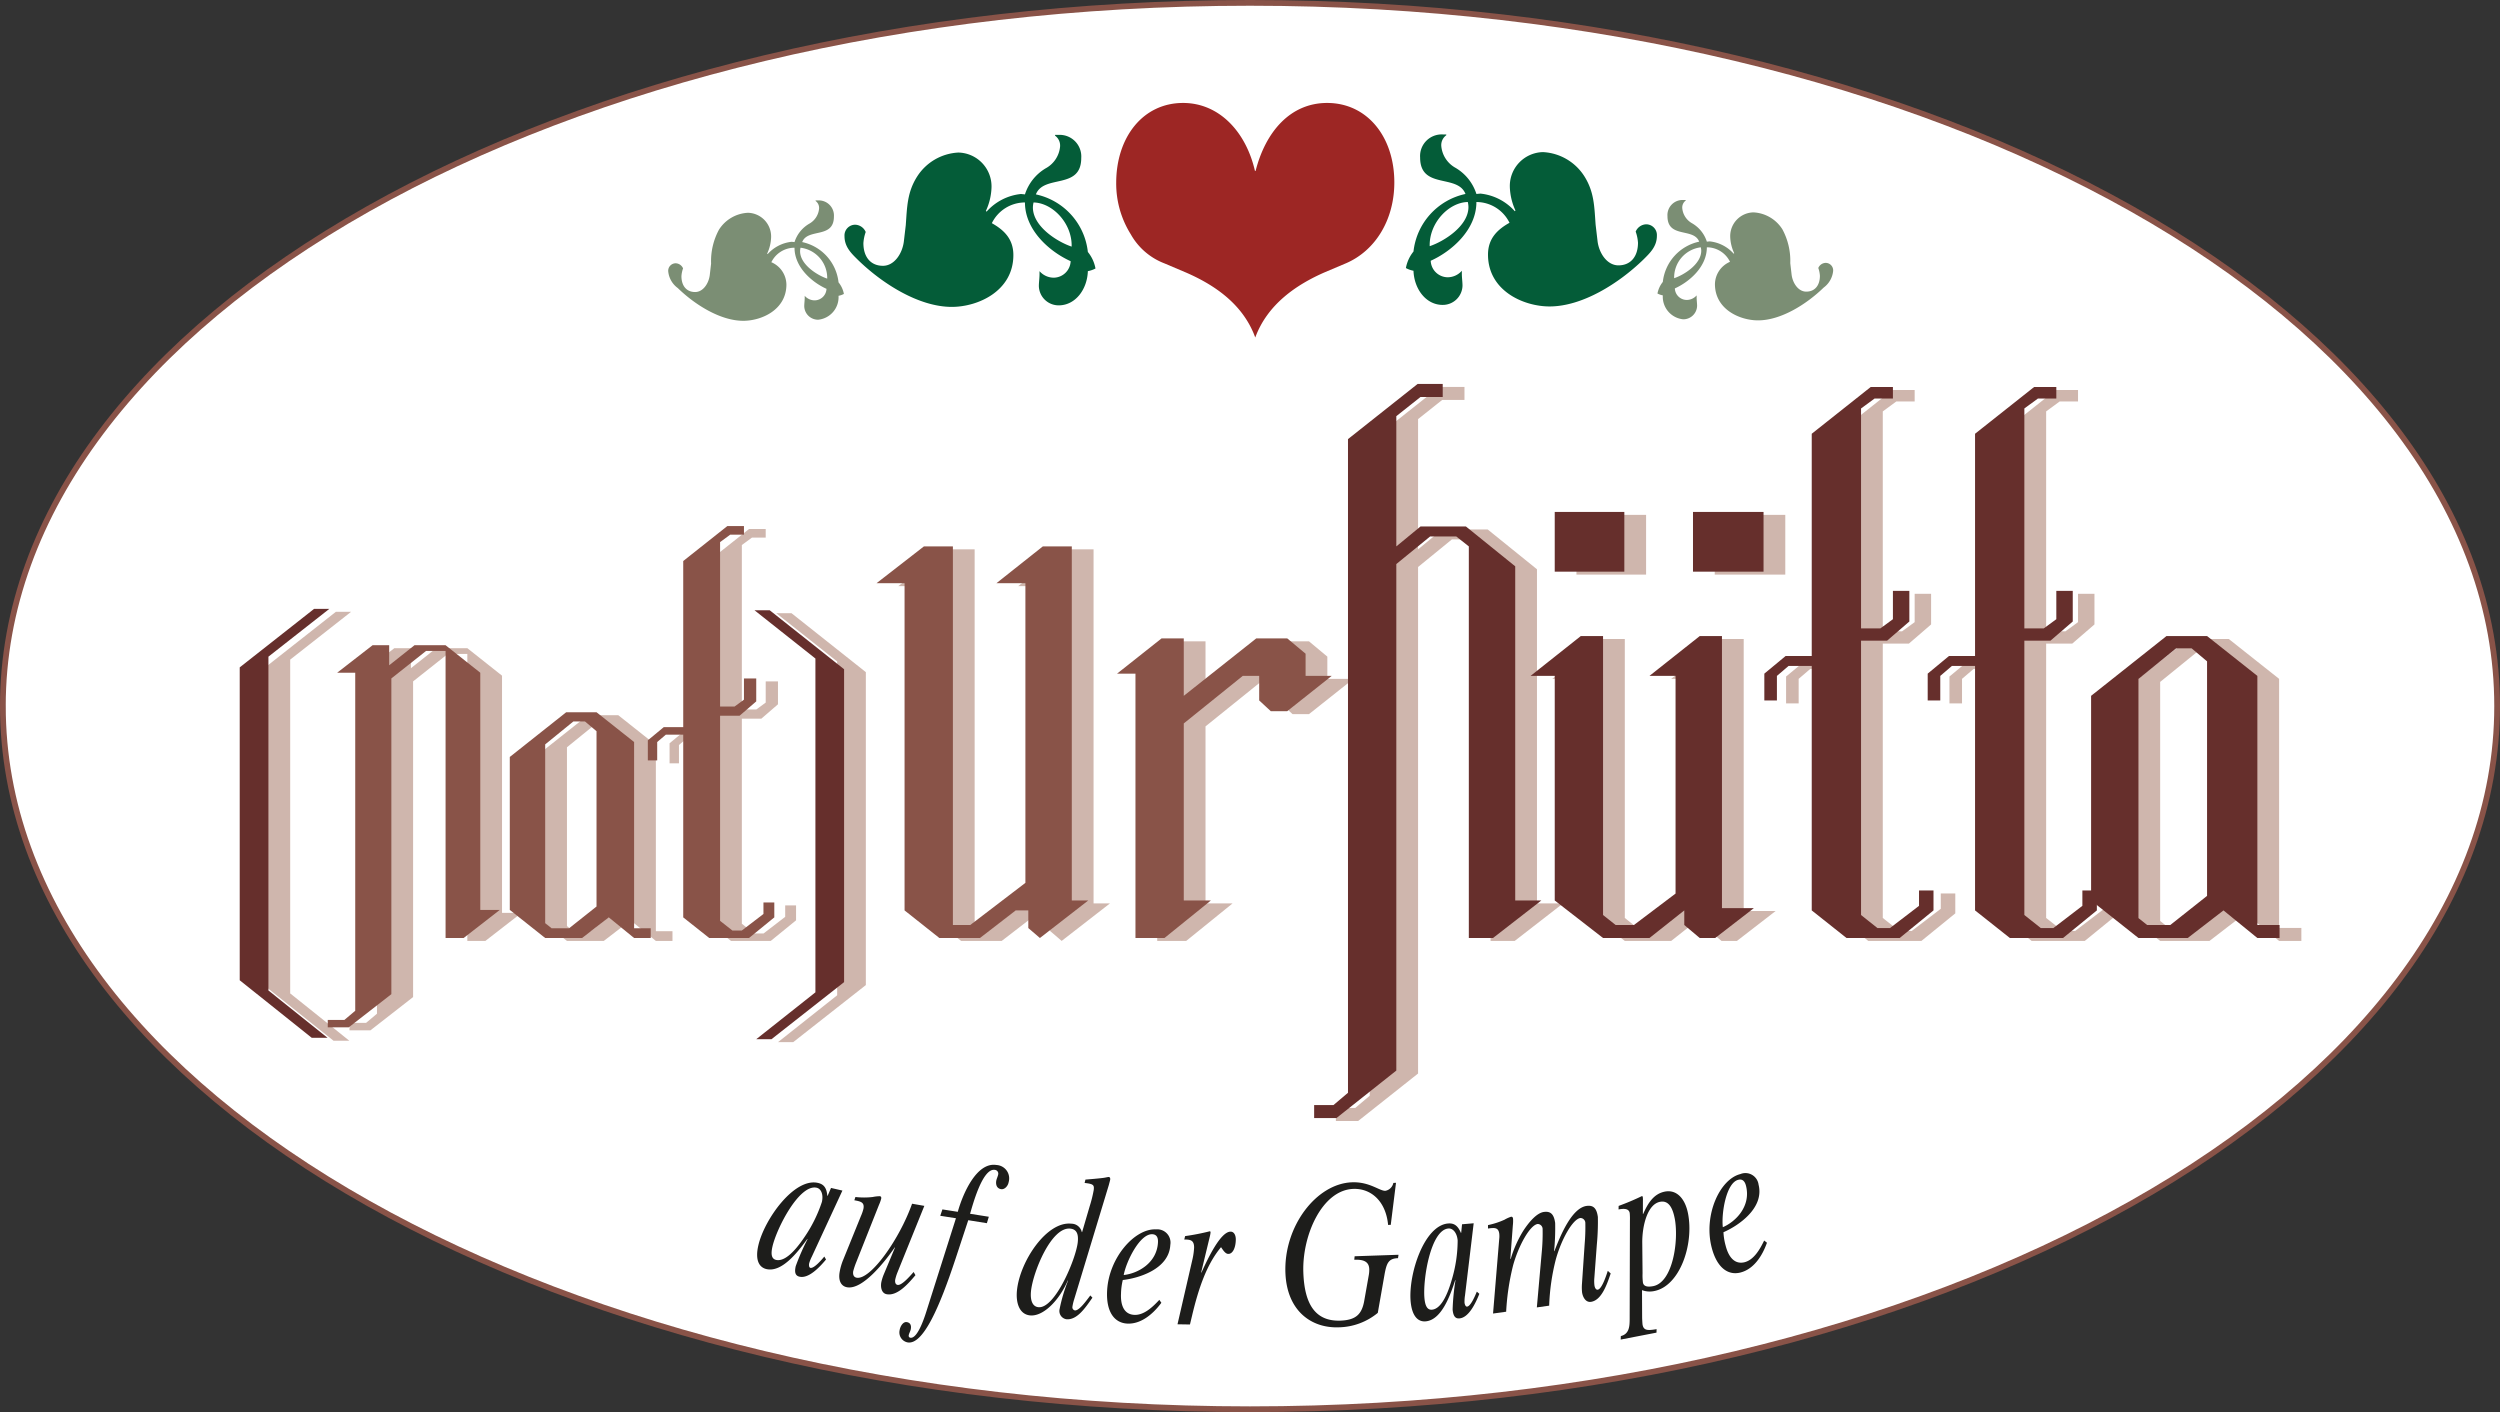 <svg id="Ebene_1" data-name="Ebene 1" xmlns="http://www.w3.org/2000/svg" width="317.548" height="179.365" viewBox="0 0 317.548 179.365"><rect x="0" y="0" width="317.548" height="179.365" fill="#333333" stroke="none"/><defs><style>.cls-1{fill:#fff;stroke:#895348;stroke-miterlimit:3.864;stroke-width:0.729px;}.cls-2{fill:#9d2624;}.cls-3{fill:#045c38;}.cls-10,.cls-11,.cls-3,.cls-4,.cls-5,.cls-7{fill-rule:evenodd;}.cls-4{fill:#7b8e74;}.cls-5,.cls-6{fill:#cfb6ad;}.cls-7,.cls-8{fill:#662f2c;}.cls-10,.cls-9{fill:#895348;}.cls-11,.cls-12{fill:#1d1d1b;}</style></defs><g id="naturhütta"><path class="cls-1" d="M.364,89.686C.364,40.354,71.285.364,158.771.364c87.491,0,158.413,39.989,158.413,89.322,0,49.323-70.922,89.315-158.413,89.315-87.486,0-158.406-39.992-158.406-89.315Z"/><path class="cls-2" d="M170.922,33.461c3.785-1.608,6.184-5.557,6.184-10.291,0-5.799-3.45-10.093-8.538-10.093-4.668,0-7.821,3.661-9.083,8.633h-.082c-1.139-4.971-4.544-8.633-9.131-8.633-5.087,0-8.493,4.341-8.493,10.146a12.146,12.146,0,0,0,1.85,6.534,8.312,8.312,0,0,0,4.291,3.703l2.647,1.123c3.616,1.561,7.317,4.002,8.875,8.288,1.555-4.239,5.256-6.727,8.83-8.288l2.649-1.123Z"/><path class="cls-3" d="M181.6,31.268c-.082-2.926,2.399-5.559,4.837-5.609a2.833,2.833,0,0,1,.084.635c0,2.438-3.155,4.389-4.921,4.974Zm5.931-6.632a5.925,5.925,0,0,0-2.649-3.316,3.518,3.518,0,0,1-1.808-2.733,1.556,1.556,0,0,1,.63-1.41v-.1h-.422a2.744,2.744,0,0,0-2.899,2.929c0,4.094,4.752,2.048,5.762,4.631a8.415,8.415,0,0,0-6.605,7.312,4.654,4.654,0,0,0-.965,2.098,3.239,3.239,0,0,0,.965.343c.087,2.341,1.6,4.339,3.701,4.339a2.505,2.505,0,0,0,2.525-2.435c0-.49-.084-1.025-.084-1.513v-.39a2.393,2.393,0,0,1-1.808.828,2.181,2.181,0,0,1-2.146-2.098c2.61-1.17,5.804-3.899,5.804-7.46a4.691,4.691,0,0,1,4.204,2.636c-1.471.828-2.731,1.948-2.731,4.043,0,4.586,4.5,6.585,7.823,6.585,4.165,0,8.788-2.926,11.904-5.947.838-.833,1.724-1.658,1.724-3.023a1.365,1.365,0,0,0-1.392-1.463,1.514,1.514,0,0,0-1.302.925,5.222,5.222,0,0,1,.295,1.413c0,1.753-.928,2.876-2.483,2.876-1.429,0-2.441-1.508-2.647-3.021l-.253-2.146c-.169-2.293-.169-4.146-1.429-6.147a6.623,6.623,0,0,0-5.261-3.071,4.305,4.305,0,0,0-4.207,4.389,7.691,7.691,0,0,0,.714,3.026l-.082.095a6.756,6.756,0,0,0-4.373-2.241l-.506.048Z"/><path class="cls-4" d="M212.649,35.337a3.866,3.866,0,0,1,3.384-3.925,1.877,1.877,0,0,1,.058.44c0,1.708-2.204,3.074-3.442,3.485Zm4.154-4.642a4.149,4.149,0,0,0-1.856-2.322,2.449,2.449,0,0,1-1.265-1.909,1.104,1.104,0,0,1,.438-.991v-.068h-.29a1.918,1.918,0,0,0-2.03,2.045c0,2.87,3.326,1.434,4.028,3.245a5.886,5.886,0,0,0-4.618,5.116,3.314,3.314,0,0,0-.68,1.471,2.361,2.361,0,0,0,.68.237,2.878,2.878,0,0,0,2.588,3.039,1.754,1.754,0,0,0,1.766-1.705c0-.343-.058-.717-.058-1.06V37.52a1.682,1.682,0,0,1-1.265.58,1.524,1.524,0,0,1-1.502-1.466c1.824-.822,4.064-2.731,4.064-5.222a3.278,3.278,0,0,1,2.942,1.843,3.137,3.137,0,0,0-1.914,2.831c0,3.21,3.152,4.607,5.472,4.607,2.915,0,6.152-2.045,8.335-4.162a2.987,2.987,0,0,0,1.207-2.117.954.954,0,0,0-.975-1.023,1.053,1.053,0,0,0-.912.649,3.585,3.585,0,0,1,.205.986c0,1.231-.643,2.017-1.734,2.017-1.002,0-1.708-1.057-1.856-2.117l-.174-1.502a8.399,8.399,0,0,0-1.002-4.297,4.614,4.614,0,0,0-3.68-2.151,3.017,3.017,0,0,0-2.947,3.071,5.243,5.243,0,0,0,.506,2.111l-.063.069a4.738,4.738,0,0,0-3.058-1.568l-.353.037Z"/><path class="cls-3" d="M136.119,31.323c.084-2.923-2.398-5.559-4.837-5.606a2.831,2.831,0,0,0-.084.633c0,2.441,3.155,4.389,4.921,4.974Zm-5.931-6.632a5.963,5.963,0,0,1,2.649-3.319,3.507,3.507,0,0,0,1.811-2.728,1.551,1.551,0,0,0-.633-1.41v-.1h.422a2.745,2.745,0,0,1,2.902,2.926c0,4.096-4.753,2.045-5.762,4.631a8.409,8.409,0,0,1,6.602,7.315,4.647,4.647,0,0,1,.969,2.098,3.4,3.4,0,0,1-.969.337c-.083,2.341-1.597,4.344-3.699,4.344a2.511,2.511,0,0,1-2.525-2.441c0-.488.084-1.023.084-1.513v-.39a2.401,2.401,0,0,0,1.808.83,2.179,2.179,0,0,0,2.146-2.095c-2.607-1.17-5.804-3.904-5.804-7.46a4.681,4.681,0,0,0-4.205,2.631c1.471.83,2.733,1.951,2.733,4.049,0,4.581-4.5,6.585-7.823,6.585-4.162,0-8.791-2.929-11.901-5.952-.841-.828-1.724-1.658-1.724-3.023a1.362,1.362,0,0,1,1.387-1.463,1.514,1.514,0,0,1,1.305.925,5.237,5.237,0,0,0-.293,1.418c0,1.753.923,2.876,2.481,2.876,1.429,0,2.438-1.513,2.649-3.024l.253-2.143c.169-2.293.169-4.149,1.429-6.147a6.604,6.604,0,0,1,5.256-3.071,4.305,4.305,0,0,1,4.207,4.389,7.66,7.66,0,0,1-.714,3.021l.084.1a6.757,6.757,0,0,1,4.373-2.246l.504.05Z"/><path class="cls-4" d="M105.071,35.39a3.863,3.863,0,0,0-3.387-3.925,2.116,2.116,0,0,0-.058.44c0,1.708,2.206,3.073,3.445,3.485Zm-4.152-4.642a4.152,4.152,0,0,1,1.853-2.322,2.448,2.448,0,0,0,1.265-1.908,1.092,1.092,0,0,0-.44-.991v-.069h.295a1.921,1.921,0,0,1,2.032,2.045c0,2.868-3.326,1.434-4.031,3.245a5.883,5.883,0,0,1,4.617,5.119,3.24,3.24,0,0,1,.68,1.468,2.324,2.324,0,0,1-.68.237,2.878,2.878,0,0,1-2.589,3.039,1.757,1.757,0,0,1-1.766-1.705c0-.343.058-.717.058-1.06v-.274a1.684,1.684,0,0,0,1.266.58A1.524,1.524,0,0,0,104.981,36.687c-1.824-.82-4.062-2.731-4.062-5.222a3.278,3.278,0,0,0-2.944,1.842,3.131,3.131,0,0,1,1.914,2.831c0,3.211-3.15,4.61-5.477,4.61-2.913,0-6.151-2.048-8.328-4.165a2.975,2.975,0,0,1-1.207-2.117.953.953,0,0,1,.97-1.023,1.054,1.054,0,0,1,.915.648,3.657,3.657,0,0,0-.206.986c0,1.231.646,2.017,1.737,2.017,1.002,0,1.708-1.057,1.856-2.117l.174-1.502a8.38,8.38,0,0,1,1-4.299,4.619,4.619,0,0,1,3.681-2.148A3.014,3.014,0,0,1,97.947,30.1a5.285,5.285,0,0,1-.502,2.111l.058.069a4.761,4.761,0,0,1,3.063-1.568l.353.037Z"/><polygon class="cls-5" points="42.659 77.713 33.212 85.143 33.212 124.886 42.364 132.193 44.372 132.193 36.86 126.183 36.86 83.783 44.593 77.713 42.659 77.713 42.659 77.713 42.659 77.713"/><polygon class="cls-6" points="63.767 115.95 63.767 85.823 59.36 82.331 55.411 82.331 52.195 84.874 52.195 82.331 50.087 82.331 45.587 85.823 47.883 85.823 47.883 128.761 46.504 129.92 44.393 129.92 44.393 130.87 47.055 130.87 52.472 126.647 52.472 86.548 56.88 83.058 59.36 83.058 59.36 119.514 61.653 119.514 66.245 115.95 63.767 115.95 63.767 115.95 63.767 115.95"/><path class="cls-5" d="M85.418,118.28H83.307V94.631l-4.773-3.785h-3.857l-7.162,5.672V115.95l4.5,3.564h4.681l3.396-2.615,3.214,2.615h2.111v-1.234Zm-10.375,0H72.84l-.825-.653V94.916l3.58-2.905h1.468l1.471,1.239V115.518l-3.49,2.762Z"/><polygon class="cls-6" points="101.114 115.007 99.735 115.007 99.735 116.456 96.984 118.57 95.788 118.57 94.229 117.332 94.229 91.283 96.707 91.283 98.818 89.459 98.818 86.548 97.259 86.548 97.259 89.243 96.064 90.118 94.229 90.118 94.229 69.23 95.513 68.284 97.259 68.284 97.259 67.19 95.148 67.19 89.546 71.634 89.546 92.739 87.067 92.739 85.049 94.41 85.049 96.956 86.241 96.956 86.241 94.631 87.343 93.687 89.546 93.687 89.546 116.899 92.852 119.514 97.901 119.514 101.114 116.899 101.114 115.007 101.114 115.007 101.114 115.007"/><polygon class="cls-6" points="109.979 85.375 100.533 77.886 98.597 77.886 106.336 84.02 106.336 126.42 98.822 132.372 100.753 132.372 109.979 125.123 109.979 85.375 109.979 85.375 109.979 85.375"/><polygon class="cls-6" points="138.903 114.748 138.903 69.778 135.22 69.778 129.326 74.452 133.009 74.452 133.009 112.508 126.01 117.864 123.799 117.864 123.799 69.778 120.116 69.778 114.096 74.452 117.66 74.452 117.66 116.014 122.08 119.514 127.239 119.514 131.78 116.014 133.378 116.014 133.378 118.249 134.851 119.514 140.989 114.748 138.903 114.748 138.903 114.748 138.903 114.748"/><polygon class="cls-6" points="168.597 86.227 168.597 83.403 166.265 81.461 162.334 81.461 153.124 88.758 153.124 81.461 150.301 81.461 144.653 85.931 146.988 85.931 146.988 119.514 150.673 119.514 156.562 114.748 153.124 114.748 153.124 92.264 160.616 86.227 162.703 86.227 162.703 89.343 164.179 90.709 166.265 90.709 171.913 86.227 168.597 86.227 168.597 86.227 168.597 86.227"/><polygon class="cls-6" points="195.225 114.748 195.225 72.309 188.962 67.248 183.19 67.248 180.122 69.778 180.122 53.233 183.19 50.797 186.016 50.797 186.016 49.145 182.823 49.145 173.98 56.151 173.98 139.183 172.14 140.733 169.683 140.733 169.683 142.389 172.509 142.389 180.122 136.357 180.122 72.019 184.421 68.513 187.734 68.513 189.331 69.778 189.331 119.514 192.4 119.514 198.541 114.748 195.225 114.748 195.225 114.748 195.225 114.748"/><path class="cls-5" d="M226.767,65.398H217.804V72.989h8.962V65.398Zm-17.682,0h-8.846V72.989h8.846V65.398Zm12.399,50.321V81.166h-2.82l-6.389,5.061h3.316v27.647l-5.277,3.991h-2.335l-1.597-1.265V81.166h-2.826l-6.384,5.061h3.068v28.522l6.142,4.766h5.894l4.423-3.501v1.85l1.966,1.65h1.961l4.913-3.796Z"/><polygon class="cls-6" points="248.36 113.483 246.515 113.483 246.515 115.434 242.83 118.249 241.238 118.249 239.15 116.599 239.15 81.751 242.466 81.751 245.287 79.315 245.287 75.424 243.199 75.424 243.199 79.025 241.602 80.19 239.15 80.19 239.15 52.257 240.869 50.992 243.199 50.992 243.199 49.535 240.378 49.535 232.887 55.471 232.887 83.693 229.571 83.693 226.867 85.931 226.867 89.343 228.464 89.343 228.464 86.227 229.94 84.964 232.887 84.964 232.887 116.014 237.305 119.514 244.058 119.514 248.36 116.014 248.36 113.483 248.36 113.483 248.36 113.483"/><polygon class="cls-6" points="269.105 113.483 267.27 113.483 267.27 115.434 263.585 118.249 261.988 118.249 259.9 116.599 259.9 81.751 263.216 81.751 266.037 79.315 266.037 75.424 263.949 75.424 263.949 79.025 262.351 80.19 259.9 80.19 259.9 52.257 261.619 50.992 263.949 50.992 263.949 49.535 261.123 49.535 253.637 55.471 253.637 83.693 250.316 83.693 247.617 85.931 247.617 89.343 249.214 89.343 249.214 86.227 250.69 84.964 253.637 84.964 253.637 116.014 258.055 119.514 264.808 119.514 269.105 116.014 269.105 113.483 269.105 113.483 269.105 113.483"/><path class="cls-5" d="M292.317,117.864h-2.826V86.227l-6.389-5.061h-5.156l-9.579,7.592v25.99l6.015,4.766h6.268l4.544-3.501,4.297,3.501h2.826v-1.65Zm-13.881,0H275.489l-1.107-.88v-30.367l4.792-3.891h1.967l1.961,1.653v29.785l-4.666,3.701Z"/><polygon class="cls-7" points="39.896 77.338 30.449 84.769 30.449 124.512 39.601 131.824 41.61 131.824 34.095 125.809 34.095 83.409 41.831 77.338 39.896 77.338 39.896 77.338 39.896 77.338"/><polygon class="cls-8" points="107.216 85.006 97.77 77.517 95.836 77.517 103.573 83.646 103.573 126.046 96.058 131.998 97.994 131.998 107.216 124.749 107.216 85.006 107.216 85.006 107.216 85.006"/><polygon class="cls-9" points="61.005 115.576 61.005 85.449 56.597 81.956 52.649 81.956 49.433 84.505 49.433 81.956 47.324 81.956 42.825 85.449 45.121 85.449 45.121 128.387 43.742 129.552 41.631 129.552 41.631 130.495 44.293 130.495 49.71 126.278 49.71 86.174 54.117 82.684 56.597 82.684 56.597 119.145 58.891 119.145 63.483 115.576 61.005 115.576 61.005 115.576 61.005 115.576"/><path class="cls-10" d="M82.655,117.911h-2.111V94.251l-4.772-3.78H71.915L64.753,96.149V115.576l4.497,3.569H73.934l3.397-2.62,3.212,2.62h2.111v-1.234Zm-10.374,0H70.077l-.828-.659V94.552l3.582-2.915h1.468l1.471,1.239v22.268l-3.49,2.768Z"/><polygon class="cls-9" points="98.352 114.632 96.973 114.632 96.973 116.093 94.223 118.196 93.027 118.196 91.464 116.963 91.464 90.909 93.946 90.909 96.057 89.09 96.057 86.174 94.497 86.174 94.497 88.869 93.302 89.744 91.464 89.744 91.464 68.856 92.752 67.912 94.497 67.912 94.497 66.821 92.384 66.821 86.783 71.26 86.783 92.364 84.306 92.364 82.287 94.035 82.287 96.582 83.477 96.582 83.477 94.251 84.58 93.313 86.783 93.313 86.783 116.525 90.088 119.145 95.138 119.145 98.352 116.525 98.352 114.632 98.352 114.632 98.352 114.632"/><polygon class="cls-9" points="136.14 114.379 136.14 69.404 132.458 69.404 126.564 74.078 130.246 74.078 130.246 112.139 123.245 117.49 121.036 117.49 121.036 69.404 117.354 69.404 111.336 74.078 114.897 74.078 114.897 115.639 119.318 119.145 124.474 119.145 129.018 115.639 130.615 115.639 130.615 117.88 132.089 119.145 138.226 114.379 136.14 114.379 136.14 114.379 136.14 114.379"/><polygon class="cls-9" points="165.835 85.852 165.835 83.032 163.502 81.087 159.572 81.087 150.362 88.384 150.362 81.087 147.542 81.087 141.89 85.565 144.226 85.565 144.226 119.145 147.908 119.145 153.805 114.379 150.362 114.379 150.362 91.89 157.853 85.852 159.941 85.852 159.941 88.969 161.414 90.334 163.502 90.334 169.151 85.852 165.835 85.852 165.835 85.852 165.835 85.852"/><polygon class="cls-8" points="192.463 114.379 192.463 71.934 186.2 66.873 180.43 66.873 177.359 69.404 177.359 52.859 180.43 50.426 183.253 50.426 183.253 48.77 180.061 48.77 171.22 55.776 171.22 138.804 169.375 140.364 166.921 140.364 166.921 142.02 169.747 142.02 177.359 135.983 177.359 71.645 181.656 68.139 184.971 68.139 186.569 69.404 186.569 119.145 189.64 119.145 195.779 114.379 192.463 114.379 192.463 114.379 192.463 114.379"/><path class="cls-7" d="M224.004,65.023h-8.962v7.594h8.962V65.023Zm-17.682,0h-8.841v7.594h8.841V65.023ZM218.722,115.349v-34.558h-2.821l-6.389,5.061H212.828V113.499l-5.283,3.991h-2.33l-1.597-1.265V80.791h-2.826l-6.384,5.061h3.074v28.527l6.137,4.766h5.894l4.423-3.506v1.851l1.966,1.655h1.961l4.913-3.796Z"/><polygon class="cls-8" points="245.592 113.109 243.752 113.109 243.752 115.059 240.068 117.88 238.47 117.88 236.388 116.224 236.388 81.376 239.698 81.376 242.524 78.943 242.524 75.05 240.437 75.05 240.437 78.651 238.839 79.821 236.388 79.821 236.388 51.883 238.106 50.621 240.437 50.621 240.437 49.16 237.611 49.16 230.125 55.096 230.125 83.324 226.809 83.324 224.104 85.565 224.104 88.969 225.702 88.969 225.702 85.852 227.178 84.59 230.125 84.59 230.125 115.639 234.543 119.145 241.296 119.145 245.592 115.639 245.592 113.109 245.592 113.109 245.592 113.109"/><polygon class="cls-8" points="266.342 113.109 264.502 113.109 264.502 115.059 260.817 117.88 259.22 117.88 257.132 116.224 257.132 81.376 260.448 81.376 263.279 78.943 263.279 75.05 261.192 75.05 261.192 78.651 259.594 79.821 257.132 79.821 257.132 51.883 258.856 50.621 261.192 50.621 261.192 49.16 258.366 49.16 250.869 55.096 250.869 83.324 247.559 83.324 244.854 85.565 244.854 88.969 246.452 88.969 246.452 85.852 247.928 84.59 250.869 84.59 250.869 115.639 255.293 119.145 262.046 119.145 266.342 115.639 266.342 113.109 266.342 113.109 266.342 113.109"/><path class="cls-7" d="M289.549,117.49h-2.82V85.852l-6.389-5.061h-5.156l-9.574,7.593v25.995l6.015,4.766h6.257l4.544-3.506,4.302,3.506h2.82v-1.655Zm-13.875,0h-2.947l-1.102-.875V86.242l4.787-3.891h1.966l1.961,1.653V113.794l-4.666,3.696Z"/><path class="cls-11" d="M103.737,150.866c.559.127.875.859.659,1.803a17.701,17.701,0,0,1-2.234,4.497c-1.482,2.198-2.682,3.074-3.585,2.868-.502-.116-.717-.585-.459-1.703.538-2.341,3.42-7.966,5.619-7.465Zm3.263.358-1.444-.332-.432,1.002-.039-.011c-.082-.96-.414-1.455-1.184-1.629-3.006-.696-6.81,4.613-7.574,7.924-.434,1.866.083,2.799,1.028,3.021,1.945.443,3.929-2.088,5.181-3.817l.04.011a29.065,29.065,0,0,0-1.502,3.427c-.208.896.018,1.239.482,1.344,1.154.263,2.522-1.17,3.365-2.183l-.217-.374c-.337.406-1.309,1.545-1.771,1.434-.194-.047-.194-.39-.15-.585a4.761,4.761,0,0,1,.335-.838l3.885-8.393Z"/><path class="cls-12" d="M117.409,153.169l-1.558-.274c-1.6,4.523-5.287,9.705-7.038,9.4-.487-.09-.48-.58-.438-.828a9.869,9.869,0,0,1,.38-1.133l2.894-7.296a4.696,4.696,0,0,0,.279-.78c.032-.179-.011-.29-.166-.316a4.591,4.591,0,0,0-.902.1,9.545,9.545,0,0,1-2.206,0l-.137.416c.817.147,1.302.258,1.16,1.065a5.5,5.5,0,0,1-.329.954l-2.238,5.52a7.363,7.363,0,0,0-.459,1.576c-.179,1.007.124,1.787.944,1.935,1.985.348,4.808-3.258,6.052-5.056l.037.005-1.423,3.406a5.708,5.708,0,0,0-.322,1.033c-.103.58.016,1.381.699,1.497,1.326.237,2.675-1.265,3.64-2.42l-.229-.406c-.63.722-1.55,1.729-2.038,1.639-.311-.053-.348-.422-.3-.675a5.657,5.657,0,0,1,.274-.886l3.424-8.477Z"/><path class="cls-12" d="M119.431,154.429l1.993.311-3.635,11.456c-.245.791-1.175,3.875-2.153,3.722a.248.248,0,0,1-.213-.295c.05-.3.224-.527.271-.833.082-.506-.111-.791-.522-.859-.43-.069-.817.49-.902,1.023a1.291,1.291,0,0,0,1.033,1.56c1.951.306,4.03-4.46,6.063-10.607l1.621-4.918,2.364.38.248-.817-2.383-.379c.284-.912,1.547-5.83,3.147-5.578a.481.481,0,0,1,.432.554c-.039.253-.213.59-.253.843-.076.485.066.965.614,1.054.469.074.888-.427.96-.886a1.703,1.703,0,0,0-1.555-2.183c-2.462-.39-4.217,3.495-4.905,5.947l-1.953-.306-.272.812Z"/><path class="cls-11" d="M130.958,163.987c.25-2.393,2.57-8.182,4.99-7.929.804.084,1.061.675.95,1.719-.218,2.082-2.88,8.482-5.004,8.261-.846-.09-1.041-1.06-.936-2.051Zm7.536.559c-.509.664-1.418,1.961-1.969,1.903a.409.409,0,0,1-.308-.469,6.472,6.472,0,0,1,.213-.907l4.416-14.566c.063-.253.158-.569.174-.696.011-.158-.032-.295-.19-.311-.116-.005-.426.09-.77.126-.585.074-1.546.153-2.189.206l-.104.427c1.161.121,1.224.285,1.158.891a15.999,15.999,0,0,1-.511,2.056l-.965,3.295-.04-.005a1.364,1.364,0,0,0-1.339-1.065c-3.108-.327-6.503,4.739-6.893,8.445-.169,1.603.295,3.063,1.653,3.205,1.611.169,3.646-1.777,4.8-4.428h.039a20.745,20.745,0,0,0-1.078,3.616,1.062,1.062,0,0,0,.838,1.297c1.397.148,2.467-1.513,3.332-2.736l-.269-.284Z"/><path class="cls-11" d="M147.257,165.105c-.88.954-1.982,1.972-3.184,1.908-1.265-.063-1.761-1.165-1.682-2.725a8.102,8.102,0,0,1,.226-1.703c1.893-.206,5.873-1.323,6.036-4.465a1.685,1.685,0,0,0-1.819-1.966c-2.683-.137-5.989,3.574-6.209,7.787-.14,2.683.916,4.091,2.556,4.18,1.676.084,3.205-1.112,4.334-2.641l-.258-.374Zm-.886-8.335c.49.026.751.348.714,1.039-.14,2.646-2.58,3.954-4.352,4.144.327-1.75,2.056-5.266,3.638-5.182Z"/><path class="cls-12" d="M149.566,168.21l1.581.026.256-1.07c.83-3.511,1.874-6.585,3.693-8.751.232.337.538.854.915.854.593.016.944-.822.959-1.793.013-.538-.198-1.023-.651-1.033-1.286-.021-2.931,3.474-3.711,5.198h-.042l1.112-4.607a3.193,3.193,0,0,0,.084-.48c.003-.079-.016-.158-.095-.158a29.028,29.028,0,0,1-3.134.612l-.108.432c.691.011,1.265.021,1.249,1.044a8.645,8.645,0,0,1-.227,1.55l-1.882,8.177Z"/><path class="cls-12" d="M177.32,150.238l-.337.016a1.272,1.272,0,0,1-1.015,1.002c-.748.026-1.998-1.16-4.231-1.081-4.526.158-8.672,5.572-8.466,11.466.169,4.808,3.237,7.08,6.774,6.954a8.014,8.014,0,0,0,4.961-1.835l.859-4.892c.266-1.439.503-2.014,1.708-2.056l.066-.432-5.575.19-.045.443c1.186-.048,1.869.237,1.903,1.186a3.665,3.665,0,0,1-.055.738l-.561,3.168c-.293,1.824-1.057,2.567-3.052,2.641-3.123.106-4.563-1.993-4.705-6.131-.166-4.697,2.383-10.464,6.355-10.602,2.254-.079,4.13,1.571,4.412,4.576l.337-.011.667-5.34Z"/><path class="cls-11" d="M183.967,156.043c.572-.053,1.099.543,1.184,1.513a17.563,17.563,0,0,1-.736,4.961c-.73,2.552-1.597,3.759-2.523,3.838-.514.048-.862-.332-.962-1.481-.211-2.394.791-8.635,3.037-8.83Zm3.218-.664-1.479.127-.106,1.086-.037.005c-.377-.891-.846-1.26-1.632-1.191-3.074.269-5.05,6.489-4.755,9.879.169,1.908.946,2.636,1.911,2.552,1.99-.174,3.095-3.195,3.751-5.23h.04a28.275,28.275,0,0,0-.367,3.727c.079.917.398,1.17.87,1.128,1.184-.105,2.038-1.898,2.525-3.121l-.319-.279c-.198.48-.77,1.866-1.244,1.903-.198.016-.303-.306-.321-.511a4.825,4.825,0,0,1,.061-.902l1.102-9.173Z"/><path class="cls-12" d="M191.311,166.613a30.732,30.732,0,0,1,.886-5.904c.704-2.525,2.143-5.103,3.118-5.24a.645.645,0,0,1,.627.612,25.37,25.37,0,0,1-.084,2.673l-.649,7.312,1.566-.222a27.312,27.312,0,0,1,.849-5.894c.701-2.525,2.135-5.103,3.116-5.24a.635.635,0,0,1,.628.606,25.28,25.28,0,0,1-.084,2.673l-.343,5.077a6.014,6.014,0,0,0,.011,1.081c.084.585.443,1.307,1.128,1.213,1.329-.19,2.014-2.14,2.509-3.606l-.369-.332c-.316.996-.812,2.33-1.281,2.393-.232.037-.38-.279-.416-.559a4.426,4.426,0,0,1-.011-.928l.311-4.17a31.197,31.197,0,0,0,.137-3.58c-.153-1.091-.554-1.523-1.434-1.402-1.898.269-3.327,3.775-4.086,5.736l-.042.011a30.16,30.16,0,0,0,.137-3.585c-.153-1.086-.553-1.518-1.434-1.397-.859.121-1.798,1.154-2.589,2.351a14.608,14.608,0,0,0-1.624,3.632l-.047-.048.321-4.244a4.768,4.768,0,0,0,.024-.833c-.026-.174-.097-.269-.256-.248a4.309,4.309,0,0,0-.825.374,9.848,9.848,0,0,1-2.101.685v.438c.825-.116,1.318-.158,1.431.649a2.907,2.907,0,0,1-.005.675l-.785,9.473,1.666-.232Z"/><path class="cls-11" d="M212.722,154.762c.533,2.762-.216,8.113-2.741,8.604-.738.142-1.202.026-1.297-.453a7.379,7.379,0,0,1-.048-1.186l-.037-3.896c-.011-2.162.669-4.871,2.256-5.177,1.149-.227,1.624.88,1.866,2.109Zm-6.859,15.388,4.544-.88.011-.443c-1.07.179-1.629.211-1.777-.543-.026-.148-.053-.69-.058-.923l-.016-3.49a2.74,2.74,0,0,0,1.555.116c3.242-.632,5.056-5.899,4.291-9.842-.364-1.882-1.429-3.079-2.942-2.789-1.413.279-2.151,1.46-2.752,2.831l-.042.005.005-1.639a3.133,3.133,0,0,0-.016-.49c-.011-.079-.047-.148-.121-.132a31.364,31.364,0,0,1-2.947,1.244l-.011.448c1.028-.2,1.339.053,1.418.453a7.474,7.474,0,0,1,.026.959l-.032,12.579c-.011.785-.026,1.829-1.123,2.093l-.016.443Z"/><path class="cls-11" d="M224.083,157.571c-.564,1.17-1.323,2.457-2.493,2.757-1.228.3-2.024-.612-2.404-2.119a7.754,7.754,0,0,1-.274-1.692c1.745-.754,5.224-2.989,4.46-6.042a1.684,1.684,0,0,0-2.314-1.344c-2.604.649-4.676,5.172-3.659,9.263.649,2.599,2.072,3.643,3.664,3.242,1.629-.406,2.742-1.998,3.374-3.785l-.353-.279Zm-3.29-7.713c.48-.127.822.111.986.775.643,2.583-1.307,4.544-2.947,5.245-.2-1.771.427-5.641,1.961-6.02Z"/></g></svg>